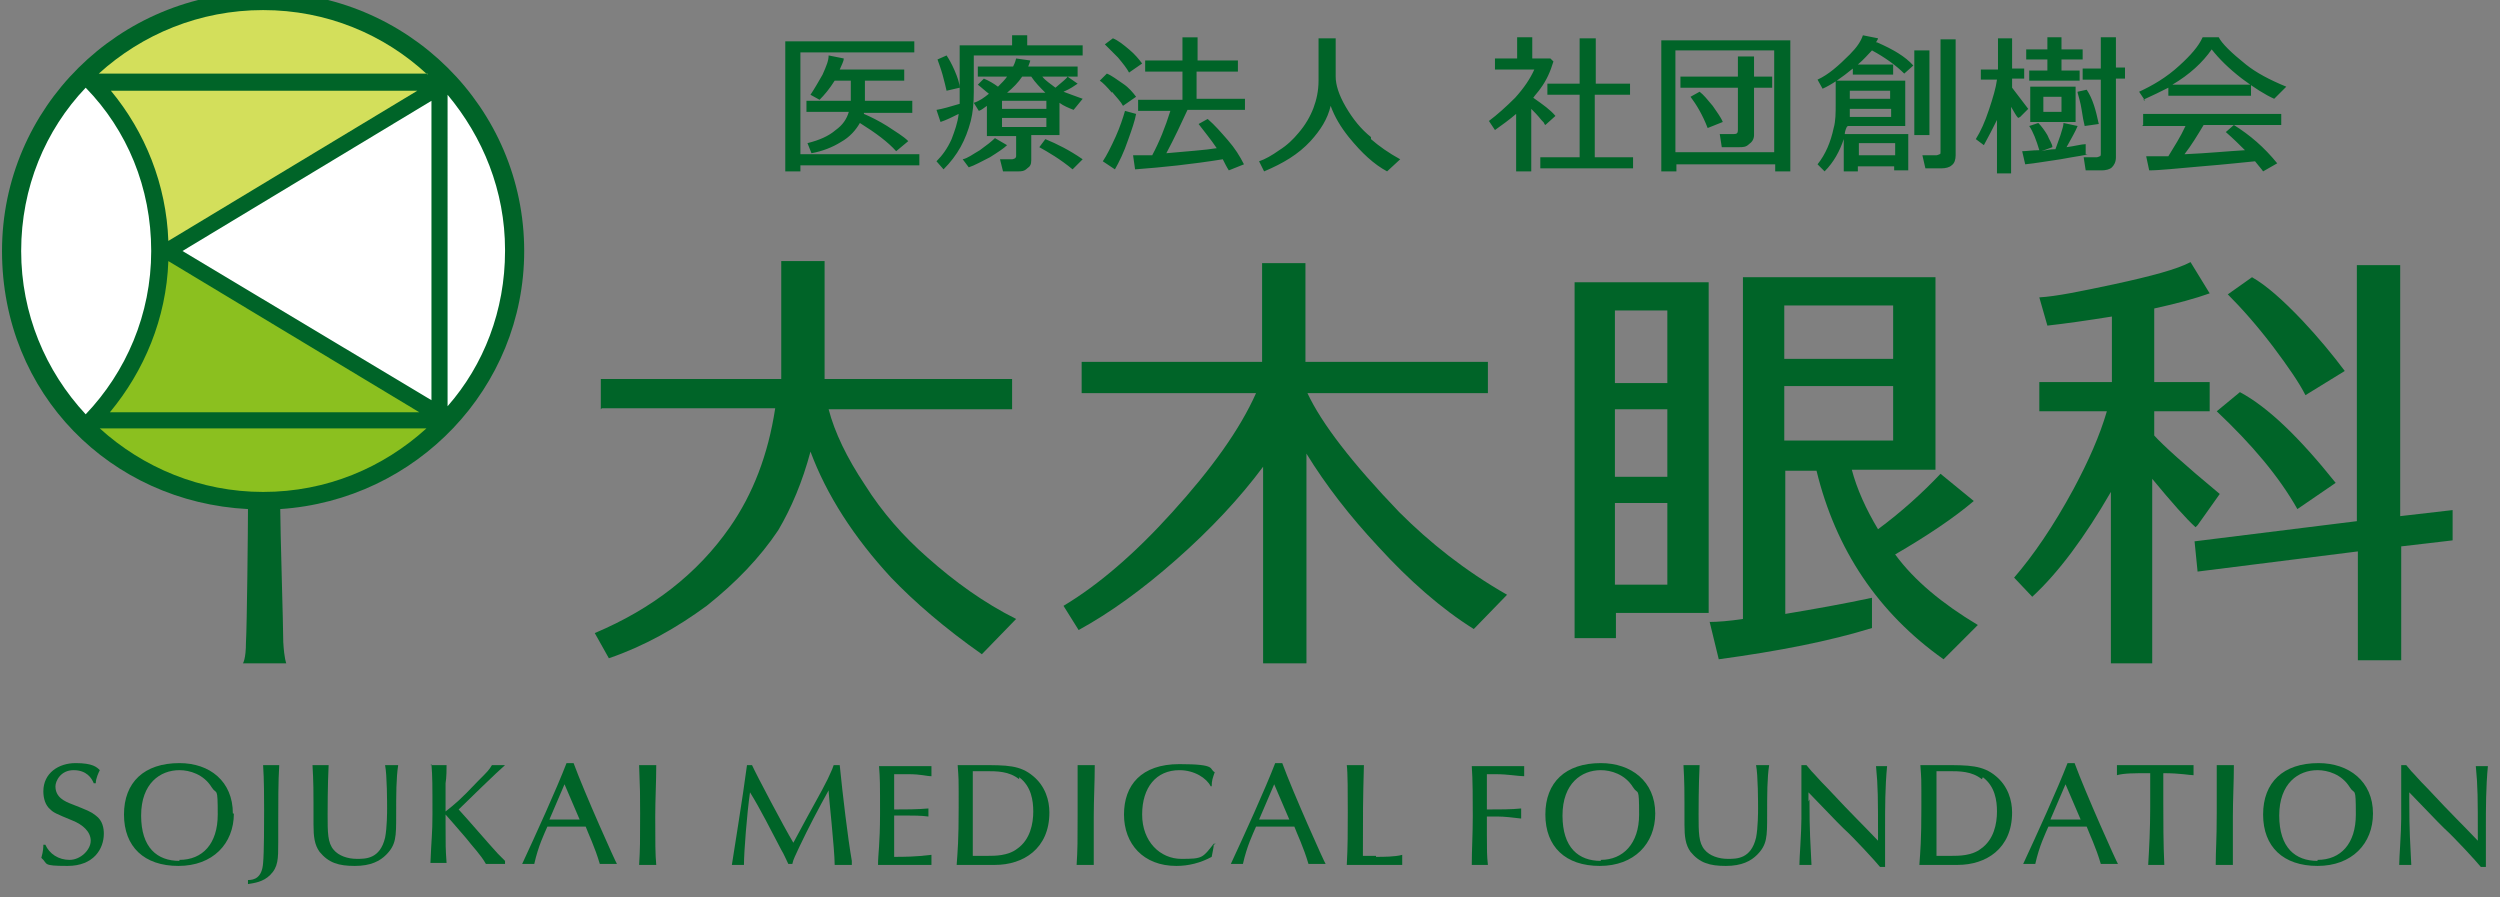 <?xml version="1.0" encoding="UTF-8"?>
<svg id="_レイヤー_1" data-name="レイヤー 1" xmlns="http://www.w3.org/2000/svg" version="1.1" viewBox="0 0 248 89">
  <rect x="0" y="0" width="248" height="89" fill="#808080" stroke="none"/>
  <defs>
    <style>
      .cls-1 {
        fill: #006428;
      }

      .cls-1, .cls-2, .cls-3, .cls-4 {
        stroke-width: 0px;
      }

      .cls-2 {
        fill: #d3df5b;
      }

      .cls-3 {
        fill: #8bc01f;
      }

      .cls-4 {
        fill: #fff;
      }
    </style>
  </defs>
  <g>
    <path class="cls-1" d="M9.3,77.7c-.2-.5-.7-1.3-2-1.3s-1.8,1.1-1.8,1.6c0,1.1.9,1.5,1.7,1.8,1.5.6,1.8.7,2.3,1.1.7.5.8,1.3.8,1.8,0,1.5-1,3.2-3.6,3.2s-1.9-.2-2.6-.8c.2-.7.2-1.1.2-1.3h.2c.4.9,1.3,1.5,2.4,1.5s2.1-1,2.1-1.9-.8-1.6-1.8-2c-1.7-.7-1.9-.8-2.2-1.1-.5-.4-.7-1.1-.7-1.8,0-1.8,1.5-2.8,3.2-2.8s2.1.4,2.4.7c-.1.2-.4.8-.4,1.3h-.2Z"/>
    <path class="cls-1" d="M17.8,85.3c2.3,0,3.8-1.6,3.8-4.5s-.1-1.9-.6-2.7c-.8-1.3-2.2-1.7-3.2-1.7-1.9,0-3.8,1.3-3.8,4.5s1.6,4.5,3.8,4.5M23.2,80.7c0,3-2.1,5.2-5.5,5.2s-5.4-1.9-5.4-5.1,2-5.1,5.5-5.1c3,0,5.3,1.8,5.3,5"/>
    <path class="cls-1" d="M24.6,87.3c.6,0,1.4-.2,1.5-1.7.1-1,.1-4.1.1-5.2s0-3.1-.1-4.5c.2,0,.5,0,.8,0s.6,0,.8,0c-.1,1.6-.1,3.7-.1,5.8s0,1.3,0,1.9c0,1.6,0,2.4-.8,3.2-.7.7-1.6.8-2.2.9v-.5Z"/>
    <path class="cls-1" d="M31,75.9c.3,0,.6,0,.8,0s.6,0,.8,0c-.1,1.9-.1,4.6-.1,4.9,0,1.8,0,2.8.6,3.5.5.6,1.4.9,2.3.9s2.3,0,2.8-2.1c.2-1,.2-2.6.2-2.9,0-.5,0-3.3-.2-4.3.2,0,.3,0,.7,0s.4,0,.6,0c-.2,1.3-.2,2.9-.2,5s0,2.9-1,3.9c-.6.6-1.5,1.1-3.1,1.1s-2.6-.3-3.5-1.4c-.5-.7-.6-1.5-.6-2.7,0-3.8,0-4.1-.1-5.9"/>
    <path class="cls-1" d="M42.7,75.9c.2,0,.5,0,.9,0s.5,0,.7,0c0,.4,0,1.2-.1,1.8,0,.8,0,1.4,0,2.8,1-.8,1.4-1.1,3.2-3,1-1,1.1-1.1,1.4-1.6.2,0,.5,0,.7,0s.4,0,.6,0h0c-.6.5-4.1,3.9-4.6,4.4,1.1,1.2,2.8,3.2,3.9,4.4.1.1.5.5.7.7v.3c-.2,0-.6,0-.9,0s-.7,0-1,0c-.5-.9-1.3-1.7-2-2.6-1.1-1.3-1.4-1.6-2-2.3h0v.9c0,2.2,0,2.5.1,3.9-.2,0-.5,0-.8,0s-.5,0-.8,0c.1-2.5.2-2.9.2-4.8,0-3.1,0-3.7-.1-5"/>
    <path class="cls-1" d="M56,77.8l-1.5,3.5h3l-1.5-3.5ZM54.3,82c-.3.7-.9,1.9-1.3,3.7-.2,0-.3,0-.6,0s-.4,0-.6,0c1.3-2.8,3.4-7.4,4.4-10,.1,0,.2,0,.4,0s.2,0,.3,0c1.1,3,4.2,9.9,4.3,10-.2,0-.5,0-.8,0s-.6,0-.9,0c-.5-1.7-1.1-2.9-1.4-3.7h-3.6Z"/>
    <path class="cls-1" d="M63.5,75.9c.2,0,.4,0,.8,0s.6,0,.8,0c0,1.7-.1,3.4-.1,5.1,0,2.6,0,3.7.1,4.8-.3,0-.6,0-.9,0s-.5,0-.8,0c.1-1.6.1-2.3.1-5.1,0-2,0-2.2-.1-4.8"/>
    <path class="cls-1" d="M82.2,78.4c-1,1.8-2,3.7-2.9,5.6-.4.9-.6,1.2-.7,1.7,0,0-.1,0-.2,0s-.1,0-.2,0c-.3-.6-.4-.9-.7-1.4-1-1.9-2.1-4.1-3.1-5.7-.3,2.1-.6,5.9-.6,7.2-.2,0-.4,0-.5,0-.3,0-.5,0-.7,0,.1-.7,1.1-6.8,1.5-9.9,0,0,.1,0,.2,0s.2,0,.3,0c.4.9,3.2,6.2,4.1,7.7,2.3-4.3,2.6-4.7,3.4-6.3.3-.7.4-.8.6-1.4.1,0,.2,0,.3,0s.2,0,.3,0c.3,3,.8,7.2,1.2,9.5,0,.1,0,.2,0,.4-.4,0-.5,0-.8,0-.4,0-.6,0-.9,0,0-1.5-.6-6.9-.6-7.3"/>
    <path class="cls-1" d="M92.1,80.1c0,.1,0,.3,0,.5s0,.3,0,.4c-.7-.1-1.6-.1-2.2-.1s-.8,0-1.2,0c0,.6,0,1.3,0,1.9s0,1.8,0,2.2c.9,0,2.1,0,3.7-.2,0,.2,0,.3,0,.5s0,.3,0,.5c-.7,0-1.3,0-2,0-1.1,0-2.2,0-3.3,0,0-1.1.2-2,.2-5.1s0-3.4-.1-4.7c1,0,2,0,3,0s1.4,0,2.2,0c0,.2,0,.3,0,.5s0,.3,0,.5c-.5,0-1-.2-2.3-.2s-.8,0-1.4,0c0,.6,0,.8,0,1.6s0,1.1,0,1.9c1.1,0,2.3,0,3.4-.1"/>
    <path class="cls-1" d="M101.1,77.3c-1-.8-2.2-.8-3.3-.8s-.8,0-1.3,0c0,1.3,0,2.8,0,4.1,0,2.6,0,2.9,0,4.3.5,0,.8,0,1.5,0s2,0,2.9-.7c1.3-.9,1.6-2.5,1.6-3.7,0-1.1-.2-2.5-1.4-3.4M98.7,85.8c-.1,0-1.9,0-2.3,0s-.7,0-1.5,0c.1-1.4.2-2.4.2-5.7s0-2.7-.1-4.2c.8,0,1.6,0,2.3,0,2.6,0,3.9,0,5.2,1.1,1.2,1,1.6,2.4,1.6,3.6,0,3.6-2.6,5.2-5.4,5.2"/>
    <path class="cls-1" d="M107,75.9c.2,0,.4,0,.8,0s.6,0,.8,0c0,1.7-.1,3.4-.1,5.1,0,2.6,0,3.7,0,4.8-.3,0-.6,0-.9,0s-.5,0-.8,0c.1-1.6.1-2.3.1-5.1,0-2,0-2.2,0-4.8"/>
    <path class="cls-1" d="M120.4,83.8c0,.3-.1.6-.2,1.2-1.1.6-2.3.9-3.5.9-3.3,0-5.2-2.2-5.2-5.1s1.7-5,5.5-5,2.9.5,3.5.8c-.2.6-.3.8-.3,1.4h-.1c-.4-.8-1.6-1.6-3.1-1.6-2.3,0-3.7,1.7-3.7,4.4s1.8,4.4,3.9,4.4,2.1-.1,3.2-1.5h.2Z"/>
    <path class="cls-1" d="M126.4,77.8l-1.5,3.5h3l-1.5-3.5ZM124.6,82c-.3.7-.9,1.9-1.3,3.7-.2,0-.3,0-.6,0s-.4,0-.6,0c1.3-2.8,3.4-7.4,4.4-10,.1,0,.2,0,.4,0s.2,0,.3,0c1.1,3,4.2,9.9,4.3,10-.2,0-.5,0-.8,0s-.6,0-.9,0c-.5-1.7-1.1-2.9-1.4-3.7h-3.6Z"/>
    <path class="cls-1" d="M136.5,85c.7,0,1.9,0,2.6-.2,0,.1,0,.3,0,.5s0,.4,0,.5c-.9,0-1.5,0-3.1,0s-1.6,0-2.4,0c.1-1.8.1-3.3.1-5.2s0-4-.1-4.7c.2,0,.4,0,.8,0s.6,0,.9,0c-.1,3.6-.1,4.6-.1,9,.7,0,1,0,1.3,0"/>
    <path class="cls-1" d="M147.5,82.9c0,1.4,0,2,.1,2.9-.2,0-.4,0-.8,0s-.6,0-.8,0c0-1.5.1-3,.1-4.8s0-3.6-.1-5c.8,0,1.2,0,2.3,0,1.9,0,2.4,0,2.9,0,0,.2,0,.3,0,.5s0,.3,0,.5c-.6,0-1.6-.2-2.8-.2s-.6,0-.9,0c0,.6,0,.8,0,1.6s0,1.1,0,1.9c1.2,0,2.5,0,3.4-.1,0,.1,0,.3,0,.5s0,.3,0,.5c-.8-.1-1.7-.2-2.3-.2s-.8,0-1.1,0v2Z"/>
    <path class="cls-1" d="M158.8,85.3c2.2,0,3.8-1.6,3.8-4.5s-.1-1.9-.6-2.7c-.8-1.3-2.2-1.7-3.2-1.7-1.9,0-3.8,1.3-3.8,4.5s1.6,4.5,3.8,4.5M164.2,80.7c0,3-2.1,5.2-5.5,5.2s-5.4-1.9-5.4-5.1,2-5.1,5.5-5.1c3,0,5.4,1.8,5.4,5"/>
    <path class="cls-1" d="M167,75.9c.3,0,.6,0,.8,0s.6,0,.8,0c-.1,1.9-.1,4.6-.1,4.9,0,1.8,0,2.8.6,3.5.5.6,1.4.9,2.3.9s2.3,0,2.8-2.1c.2-1,.2-2.6.2-2.9,0-.5,0-3.3-.2-4.3.2,0,.3,0,.7,0s.5,0,.6,0c-.2,1.3-.2,2.9-.2,5s0,2.9-1,3.9c-.6.6-1.5,1.1-3.1,1.1s-2.6-.3-3.5-1.4c-.5-.7-.6-1.5-.6-2.7,0-3.8,0-4.1-.1-5.9"/>
    <path class="cls-1" d="M179.5,79.3c0,3.4.1,4.3.2,6.5-.2,0-.3,0-.6,0s-.4,0-.6,0c0-.7.2-3.2.2-4.6s0-3,0-3.6v-1.7c0,0,.2,0,.2,0s.2,0,.3,0l.5.6c.4.4.7.8,1.6,1.7,2.8,3,3.2,3.3,5,5.2v-.5c0-3.6,0-4.9-.2-6.9.2,0,.3,0,.5,0s.4,0,.6,0c-.2,2.1-.2,4.1-.2,6.2s0,2.8,0,3.8c-.1,0-.2,0-.3,0s-.1,0-.2,0c-.4-.5-2.6-2.9-3.6-3.8-.2-.2-.5-.5-.7-.7l-2.8-2.9v.9h0Z"/>
    <path class="cls-1" d="M196.6,77.3c-1-.8-2.2-.8-3.3-.8s-.8,0-1.2,0c0,1.3,0,2.8,0,4.1,0,2.6,0,2.9,0,4.3.5,0,.8,0,1.5,0s2,0,2.9-.7c1.3-.9,1.6-2.5,1.6-3.7,0-1.1-.2-2.5-1.4-3.4M194.2,85.8c-.1,0-1.9,0-2.3,0s-.7,0-1.5,0c.1-1.4.2-2.4.2-5.7s0-2.7-.1-4.2c.8,0,1.6,0,2.3,0,2.5,0,3.9,0,5.2,1.1,1.2,1,1.6,2.4,1.6,3.6,0,3.6-2.6,5.2-5.4,5.2"/>
    <path class="cls-1" d="M204.9,77.8l-1.5,3.5h3l-1.5-3.5ZM203.2,82c-.3.7-.9,1.9-1.3,3.7-.2,0-.3,0-.6,0s-.4,0-.6,0c1.3-2.8,3.4-7.4,4.4-10,.1,0,.2,0,.4,0s.2,0,.3,0c1.1,3,4.2,9.9,4.3,10-.2,0-.5,0-.8,0s-.6,0-.9,0c-.5-1.7-1.1-2.9-1.4-3.7h-3.6Z"/>
    <path class="cls-1" d="M213.2,76.7c-1.5,0-2.5,0-3.2.2,0-.2,0-.3,0-.5s0-.4,0-.5c.9,0,2.7,0,3.8,0s2.9,0,3.8,0c0,.1,0,.3,0,.5s0,.3,0,.5c-.4,0-1.3-.2-3-.2,0,1,0,2,0,3,0,1.7,0,4,.1,6.1-.5,0-.8,0-.9,0-.3,0-.6,0-.7,0,.1-1.6.2-3.6.2-5.6,0-1.3,0-2.5,0-3.5"/>
    <path class="cls-1" d="M220,75.9c.2,0,.4,0,.8,0s.6,0,.8,0c0,1.7-.1,3.4-.1,5.1,0,2.6,0,3.7,0,4.8-.3,0-.6,0-.9,0s-.5,0-.8,0c0-1.6.1-2.3.1-5.1,0-2,0-2.2,0-4.8"/>
    <path class="cls-1" d="M229.9,85.3c2.3,0,3.8-1.6,3.8-4.5s-.1-1.9-.6-2.7c-.8-1.3-2.2-1.7-3.2-1.7-1.9,0-3.8,1.3-3.8,4.5s1.6,4.5,3.8,4.5M235.4,80.7c0,3-2.1,5.2-5.5,5.2s-5.4-1.9-5.4-5.1,2-5.1,5.5-5.1c3,0,5.4,1.8,5.4,5"/>
    <path class="cls-1" d="M239,79.3c0,3.4.1,4.3.2,6.5-.2,0-.3,0-.6,0s-.4,0-.6,0c0-.7.2-3.2.2-4.6s0-3,0-3.6v-1.7c0,0,.2,0,.2,0s.2,0,.3,0l.5.6c.4.4.7.8,1.6,1.7,2.8,3,3.2,3.3,5,5.2v-.5c0-3.6,0-4.9-.2-6.9.2,0,.3,0,.6,0s.4,0,.6,0c-.2,2.1-.2,4.1-.2,6.2s0,2.8,0,3.8c-.1,0-.2,0-.3,0s-.1,0-.2,0c-.4-.5-2.6-2.9-3.6-3.8-.2-.2-.5-.5-.7-.7l-2.8-2.9v.9h0Z"/>
  </g>
  <g>
    <path class="cls-1" d="M59.6,40.6v-3h17.9v-11.7h4.3v11.7h18.6v3h-18.2c.6,2.3,1.8,4.8,3.6,7.5,1.7,2.7,3.8,5.1,6.2,7.2,2.7,2.4,5.6,4.5,8.8,6.1l-3.4,3.5c-3.7-2.6-6.7-5.2-9-7.6-3.7-4-6.4-8.2-8-12.5-.8,3-1.9,5.6-3.2,7.8-1.8,2.7-4.2,5.2-7.1,7.5-3,2.2-6.2,4-9.7,5.2l-1.4-2.5c5.7-2.4,10.2-5.9,13.4-10.5,2.3-3.3,3.8-7.2,4.5-11.8h-17.2Z"/>
    <path class="cls-1" d="M147.8,39h-18.1c1.4,3,4.4,6.9,9.1,11.8,3,3,6.5,5.8,10.7,8.2l-3.3,3.4c-3.2-2-6.4-4.8-9.5-8.2-2.8-3-5.2-6.1-7.1-9.2v20.8h-4.3v-19.5c-2.3,3.1-5.2,6.2-8.6,9.2-3.4,3-6.6,5.3-9.7,7l-1.5-2.4c3.5-2.1,7.1-5.2,10.8-9.3,3.9-4.3,6.7-8.2,8.3-11.8h-17.3v-3.1h17.9v-9.8h4.3v9.8h18.1v3.1h0Z"/>
    <path class="cls-1" d="M187.8,38.3h-10.8v5.4h10.8v-5.4ZM177,35.6h10.8v-5.3h-10.8v5.3ZM169.5,61.7c.9,0,2.1-.1,3.4-.3V27.5h19.1s0,19.1,0,19.1h-8.3c.5,1.9,1.4,3.9,2.6,5.9,2.3-1.7,4.4-3.6,6.2-5.5l3.3,2.7c-2,1.7-4.7,3.5-7.8,5.3,1.9,2.6,4.7,4.9,8.2,7l-3.4,3.4c-6.5-4.6-10.7-10.9-12.6-18.7h-3.1v14.2c3-.5,5.8-1,8.6-1.6v3c-4.2,1.3-9.3,2.3-15.2,3.1l-.9-3.7ZM165.4,49.9h-5.2v8.1h5.2v-8.1ZM160.2,47.3h5.2v-6.7h-5.2v6.7ZM160.2,30.8v7.2h5.2v-7.2h-5.2ZM160.2,63.3h-4V28h13.3v32.8h-9.2v2.5h0Z"/>
    <path class="cls-1" d="M221,29.2l2.4-1.7c1.4.8,3,2.2,5,4.3,1.6,1.7,3,3.4,4.2,5l-3.9,2.4c-.6-1.2-1.7-2.8-3.2-4.8-1.6-2.1-3.1-3.8-4.6-5.3ZM219.9,40.8l2.3-1.9c2.8,1.5,5.9,4.5,9.5,9l-3.8,2.6c-1.8-3.2-4.5-6.4-8-9.7ZM217.7,53.7l16.1-2v-25.4h4.3v24.9l5.2-.6v3c.1,0-5.1.6-5.1.6v11.3h-4.3v-10.8l-15.9,2-.3-3ZM217.8,52.3c-.9-.8-2.4-2.5-4.3-4.8v18.3h-4.1v-17c-2.6,4.5-5.2,8-7.8,10.4l-1.8-1.9c1.9-2.2,3.9-5.1,5.9-8.8,1.5-2.8,2.6-5.3,3.3-7.7h-6.7v-2.9h7.2v-6.5c-2.5.4-4.6.7-6.4.9l-.8-2.8c1.7-.1,4.1-.6,7.4-1.3,3.7-.8,6.3-1.5,7.6-2.2l1.9,3.1c-1.4.5-3.2,1-5.5,1.5v7.3h5.5v2.9h-5.5v2.4c.8.9,3,2.9,6.5,5.8l-2.2,3.1Z"/>
    <path class="cls-1" d="M212.5,12.5h4.3c-.5,1.1-1.1,2-1.7,3-.8,0-1.4,0-1.9,0s-.2,0-.3,0h0l.3,1.4h0c1.1,0,2.8-.2,5.2-.4,2.5-.2,4.2-.4,5.3-.5.3.4.6.7.8,1h0s1.4-.8,1.4-.8h0c-1.3-1.6-2.7-2.8-4.3-3.8h0s-.8.7-.8.7h0c.8.7,1.4,1.3,1.9,1.8-1.7.1-3.7.3-6,.4.7-.9,1.3-1.9,1.9-2.9h7.7v-1.1h-13.7v1.1h0ZM212.6,9.9c.9-.4,1.7-.8,2.5-1.2v.8h8.2v-1.1h-7.8c1.7-1,3-2.2,3.9-3.5.7.9,1.7,1.9,3,2.9,1.2.9,2.3,1.6,3.2,2h0s1.2-1.2,1.2-1.2h0c-1.7-.7-3-1.4-4-2.2-1.5-1.2-2.4-2.1-2.7-2.7h0s-1.6,0-1.6,0h0c-.4.9-1.2,1.8-2.3,2.8-1.3,1.2-2.7,2-4,2.6h0s.6.9.6.9h0ZM209.9,3.7h-1.5v3.1h-1.8v1.1h1.8v7.4c0,0,0,.2-.1.2,0,0-.2.1-.3.1h-1.3l.2,1.3h1.6c.4,0,.8-.1,1-.3s.4-.5.4-1v-7.8h.9v-1.1h-.9v-3.1h0ZM206.1,9.2c.1.4.3,1,.4,1.7.1.7.2,1.2.3,1.6h0c0,0,1.4-.2,1.4-.2h0c-.3-1.4-.6-2.5-1.2-3.4h0s-.9.2-.9.2h0ZM200.4,11.6l.8-.8h0c-.7-.9-1.2-1.6-1.6-2.1v-.9h1.2v-1h-1.2v-3h-1.4v3.1h-1.7v1h1.6c-.1.8-.4,1.8-.8,3-.4,1.2-.8,2.1-1.3,2.9h0c0,0,.8.6.8.6h0c.5-.9.9-1.7,1.3-2.5v5.3h1.4v-6.6c.3.5.5.9.7,1.1h0ZM206.9,15.3v-1h0c-.4,0-1.1.2-1.9.3.5-.9.9-1.6,1.1-2.1h0c0,0-1.4-.3-1.4-.3h0c0,.2-.1.6-.3,1.2-.2.6-.4,1.1-.5,1.4-.5,0-1,.1-1.4.2l1.1-.4h0c0-.3-.3-.7-.5-1.2-.3-.5-.6-.9-.9-1.2h0s-.9.3-.9.3h0c.4.6.7,1.4,1,2.4h0c-.7,0-1.3.1-1.7.1h0s.3,1.3.3,1.3h0c1-.1,2.1-.3,3.5-.5,1.6-.3,2.5-.4,2.7-.5h0ZM203,7h-1.7v1h5v-1h-1.8v-1.1h2.1v-1h-2.1v-1.2h-1.4v1.2h-2.1v1h2.1v1.1ZM202.7,9.6h1.8v1.5h-1.8v-1.5ZM205.9,12.1v-3.5h-4.5v3.5h4.5ZM184.4,14.2h3.6v1.2h-3.6v-1.2ZM183.5,10.8h4.1v.8h-4.1c0-.3,0-.6,0-.8ZM183.5,9h4v.8h-4v-.8ZM183.3,12.5h5.7v-4.5h-6.9v2.3c0,.9,0,1.7-.2,2.4-.3,1.4-.8,2.6-1.6,3.6h0s.7.7.7.7h0c.9-.9,1.5-2,1.9-3.2v3.2h1.4v-.5h3.6v.4h1.4v-3.6h-6.3c0-.2.1-.5.2-.7ZM186.1,4.2c.1-.2.2-.3.2-.4h0c0,0-1.5-.3-1.5-.3h0c-.2.6-.6,1.2-1.3,1.9-1.1,1.1-2.1,2-3.2,2.5h0s.5.9.5.9h0c.9-.4,1.9-1.1,3-2v.6h4v-1h-3.5c.6-.5,1-1,1.4-1.4,1.3.7,2.4,1.5,3.2,2.3h0s.9-.8.9-.8h0c-.8-.9-2-1.6-3.6-2.3ZM192.5,15.1c0,.1,0,.2-.1.2,0,0-.2.1-.3.1h-1.4l.3,1.3h1.6c.4,0,.8-.1,1-.3.3-.2.4-.6.4-1V3.9h-1.5v11.3ZM191.4,5h-1.5v8.4h1.5V5ZM173.9,5.6h-1.5v2h-5.7v1.1h5.7v4.2c0,.3-.1.4-.4.4h-1.4l.2,1.3h1.7c.4,0,.7,0,1-.3.3-.2.5-.5.5-.9v-4.7h1.8v-1.1h-1.8v-2ZM166.2,5h9.8v10.1h-9.8V5ZM164.8,17h1.5v-.7h9.8v.7h1.5V4h-12.8v13h0ZM170.9,12.1c-.2-.5-.6-1-1-1.6-.5-.6-.9-1.1-1.3-1.4h0s-.9.5-.9.5h0c.6.8,1.2,1.8,1.7,3.1h0c0,0,1.5-.6,1.5-.6h0ZM153.3,12.4h0c0,0,0,0,0,0l1-.9h0c-.5-.6-1.2-1.1-2.2-1.8.2-.3.5-.6.7-.9.6-.8,1-1.7,1.3-2.7h0s-.3-.3-.3-.3h-1.8v-2.1h-1.5v2.1h-2.2v1.1h3.9c-.4.9-1,1.8-1.9,2.8-.9.9-1.8,1.7-2.6,2.3h0s.6.9.6.9h0c.7-.5,1.4-1,2.1-1.6v5.7h1.5v-6.2c.3.3.6.6,1,1.1.2.2.3.3.3.4ZM158.3,9.4h3.4v-1.1h-3.4V3.8h-1.6v4.5h-3.2v1.1h3.2v6.2h-3.9v1.1h9.2v-1.1h-3.8v-6.2ZM136,13.6c-1-.8-1.8-1.8-2.5-3s-1-2.2-1-3v-3.8h-1.7c0,1,0,1.9,0,2.6s0,1.2,0,1.6c0,1-.2,1.9-.5,2.7-.3.8-.8,1.7-1.5,2.5-.5.6-1.1,1.2-1.9,1.7-.7.5-1.4.9-2,1.1h0s.5,1,.5,1h0c1.9-.8,3.4-1.7,4.6-3,1-1.1,1.7-2.2,2-3.5.4,1.1,1,2.1,1.8,3.1h0s0,0,0,0c1.3,1.6,2.5,2.7,3.8,3.4h0s1.3-1.2,1.3-1.2h0c-1.1-.6-2.1-1.3-2.9-2ZM110.9,5.7c.5.6.9,1.1,1.1,1.5h0c0,0,1.3-.9,1.3-.9h0c-.3-.4-.7-.9-1.3-1.4-.6-.5-1.1-.9-1.6-1.1h0s-.8.6-.8.6h0c.3.3.7.7,1.2,1.2ZM110.3,9.1c.5.6.9,1,1.1,1.4h0c0,0,1.3-.9,1.3-.9h0c-.3-.4-.7-.9-1.3-1.3-.6-.4-1.1-.8-1.6-1h0s-.7.7-.7.7h0c.3.2.7.6,1.2,1.2ZM118.8,7.1h4v-1.1h-4v-2.3h-1.5v2.3h-3.7v1.1h3.7v2.8h-4.4v1.1h3.2c-.5,1.6-1.1,3.1-1.8,4.4-.8,0-1.5,0-1.9,0h0l.2,1.4h0c2.7-.2,5.6-.5,8.7-1,.2.4.4.8.6,1.1h0c0,0,1.5-.6,1.5-.6h0c-.4-.8-.9-1.6-1.6-2.4-.7-.8-1.3-1.5-2-2.1h0s0,0,0,0l-.9.5h0c.6.8,1.2,1.5,1.8,2.4-1.2.2-2.9.3-5,.5.8-1.5,1.5-3,2.1-4.3h5.7v-1.1h-4.8v-2.7h0ZM112.7,11.3l-1.1-.3h0c-.2.7-.5,1.6-.9,2.5-.5,1.1-.9,1.9-1.3,2.5h0s0,0,0,0l1.2.8h0c.4-.7.9-1.7,1.3-2.9.4-1.1.7-2,.8-2.6h0ZM96.6,9.2c0-.6,0-1.8,0-3.7h10.8v-1h-5.5v-1h-1.5v1h-5.2v5.1c0,.2,0,.5,0,.7-1,.3-1.7.5-2.3.6h0s.4,1.2.4,1.2h0c.6-.2,1.2-.5,1.8-.8-.1.9-.4,1.7-.7,2.5-.4.9-.9,1.6-1.5,2.2h0s.7.8.7.8h0c1.4-1.4,2.2-2.9,2.7-4.8.2-.8.3-1.7.3-2.9ZM99.9,14.4h0s-1.2-.7-1.2-.7h0c-.3.3-.8.7-1.5,1.2-.7.4-1.2.8-1.7.9h0s.6.8.6.8h0c.6-.2,1.3-.6,2.1-1,.8-.5,1.4-.9,1.7-1.2h0ZM103.7,13.8h0s-.6.8-.6.8h0c.9.5,2.1,1.2,3.3,2.2h0s1-1,1-1h0c-1.3-.9-2.5-1.5-3.7-2ZM103.8,10.8h-4.4v-.8h4.4v.8ZM103.8,12.6h-4.4v-.9h4.4v.9ZM101.4,7.6h.9c.4.6.9,1.1,1.4,1.6h-3.8c.6-.5,1.1-1,1.5-1.6ZM106.1,7.6h.8v-1h-4.9c.1-.3.2-.5.2-.6h0c0,0-1.4-.2-1.4-.2h0c-.1.4-.2.6-.3.8h-3.5v1h2.9c-.2.3-.5.6-.9,1-.4-.3-.9-.6-1.4-.8h0s-.6.6-.6.6h0c.4.3.7.6,1.1.9-.5.4-.9.7-1.5.9h0s.5.8.5.8h0c.3-.1.5-.3.8-.5v3h2.9v2c0,0,0,.1-.1.2,0,0-.2.1-.3.1h-1.2l.3,1.2h1.5c.3,0,.6,0,.9-.3.3-.2.4-.4.4-.8v-2.5h2.8v-3.2c.4.3.9.5,1.4.7h0s.9-1.1.9-1.1h0c-.8-.3-1.4-.5-1.9-.7.7-.3,1.1-.6,1.4-.8h0s-1-.7-1-.7c-.1.2-.5.5-1.2,1.1-.5-.4-1-.7-1.3-1.1h2.6ZM93.5,7.4c.2.7.3,1.2.4,1.6h0c0,0,1.3-.3,1.3-.3h0c0-.4-.2-1-.5-1.7-.3-.7-.6-1.2-.8-1.5h0s-.9.4-.9.4h0c.1.3.3.8.5,1.5ZM90.5,11.1v-1.1h-4.7v-2h3.9s0-1.1,0-1.1h-6.4c.2-.5.4-.8.4-1.1h0c0,0-1.5-.3-1.5-.3h0c0,.5-.2,1-.6,1.9-.4.7-.8,1.4-1.2,2h0c0,0,.9.5.9.5h0c.5-.5,1-1.1,1.5-1.9h1.6v2h-4.4v1.1h4.2c-.2.7-.6,1.3-1.3,1.8-.7.6-1.6,1-2.8,1.3h0s.4,1,.4,1h0c1.1-.2,2.1-.6,2.9-1.1.9-.5,1.5-1.2,1.9-1.9,1.6,1,2.8,1.9,3.6,2.8h0s1.2-1,1.2-1h0c-.5-.5-1.2-.9-2.1-1.5-.8-.5-1.6-.9-2.3-1.2,0,0,0,0,0-.1h4.8ZM79.4,5.2h11.3v-1.1h-12.8v12.9h1.5v-.6h11.8v-1.1h-11.8V5.2Z"/>
    <path class="cls-1" d="M52,24.9C52,10.7,40.4-.8,26.1-.8c-14.3,0-25.9,11.5-25.9,25.7s10.8,24.9,24.4,25.6c0,1.7-.1,11.6-.2,13.2,0,1.7-.3,2.1-.3,2.1,0,0,.8,0,2.1,0s2.2,0,2.2,0c0,0-.2-.4-.3-2.1,0-1.5-.3-11.3-.3-13.2,13.5-.9,24.2-12,24.2-25.6"/>
    <path class="cls-3" d="M9.9,42.5h32.4c-4.3,3.9-9.9,6.3-16.2,6.3-6.2,0-11.9-2.4-16.2-6.3"/>
    <path class="cls-2" d="M16.7,23.9c-.2-5.6-2.3-10.8-5.7-14.9h30.4l-24.7,14.9Z"/>
    <path class="cls-3" d="M41.6,40.9H10.9c3.4-4.1,5.6-9.3,5.8-15l24.9,15Z"/>
    <path class="cls-2" d="M42.4,7.3H9.8C14.1,3.4,19.8,1,26.1,1c6.3,0,12,2.4,16.3,6.4"/>
    <path class="cls-4" d="M50.1,24.9c0,5.9-2.1,11.3-5.7,15.4V9.4c3.5,4.2,5.7,9.5,5.7,15.4"/>
    <polygon class="cls-4" points="42.8 39.7 18.1 24.9 42.8 10 42.8 39.7"/>
    <path class="cls-4" d="M2.1,24.9c0-6.3,2.4-12,6.4-16.2,4.1,4.2,6.5,9.9,6.5,16.2s-2.5,12-6.5,16.2c-4-4.3-6.4-10-6.4-16.2"/>
  </g>
</svg>